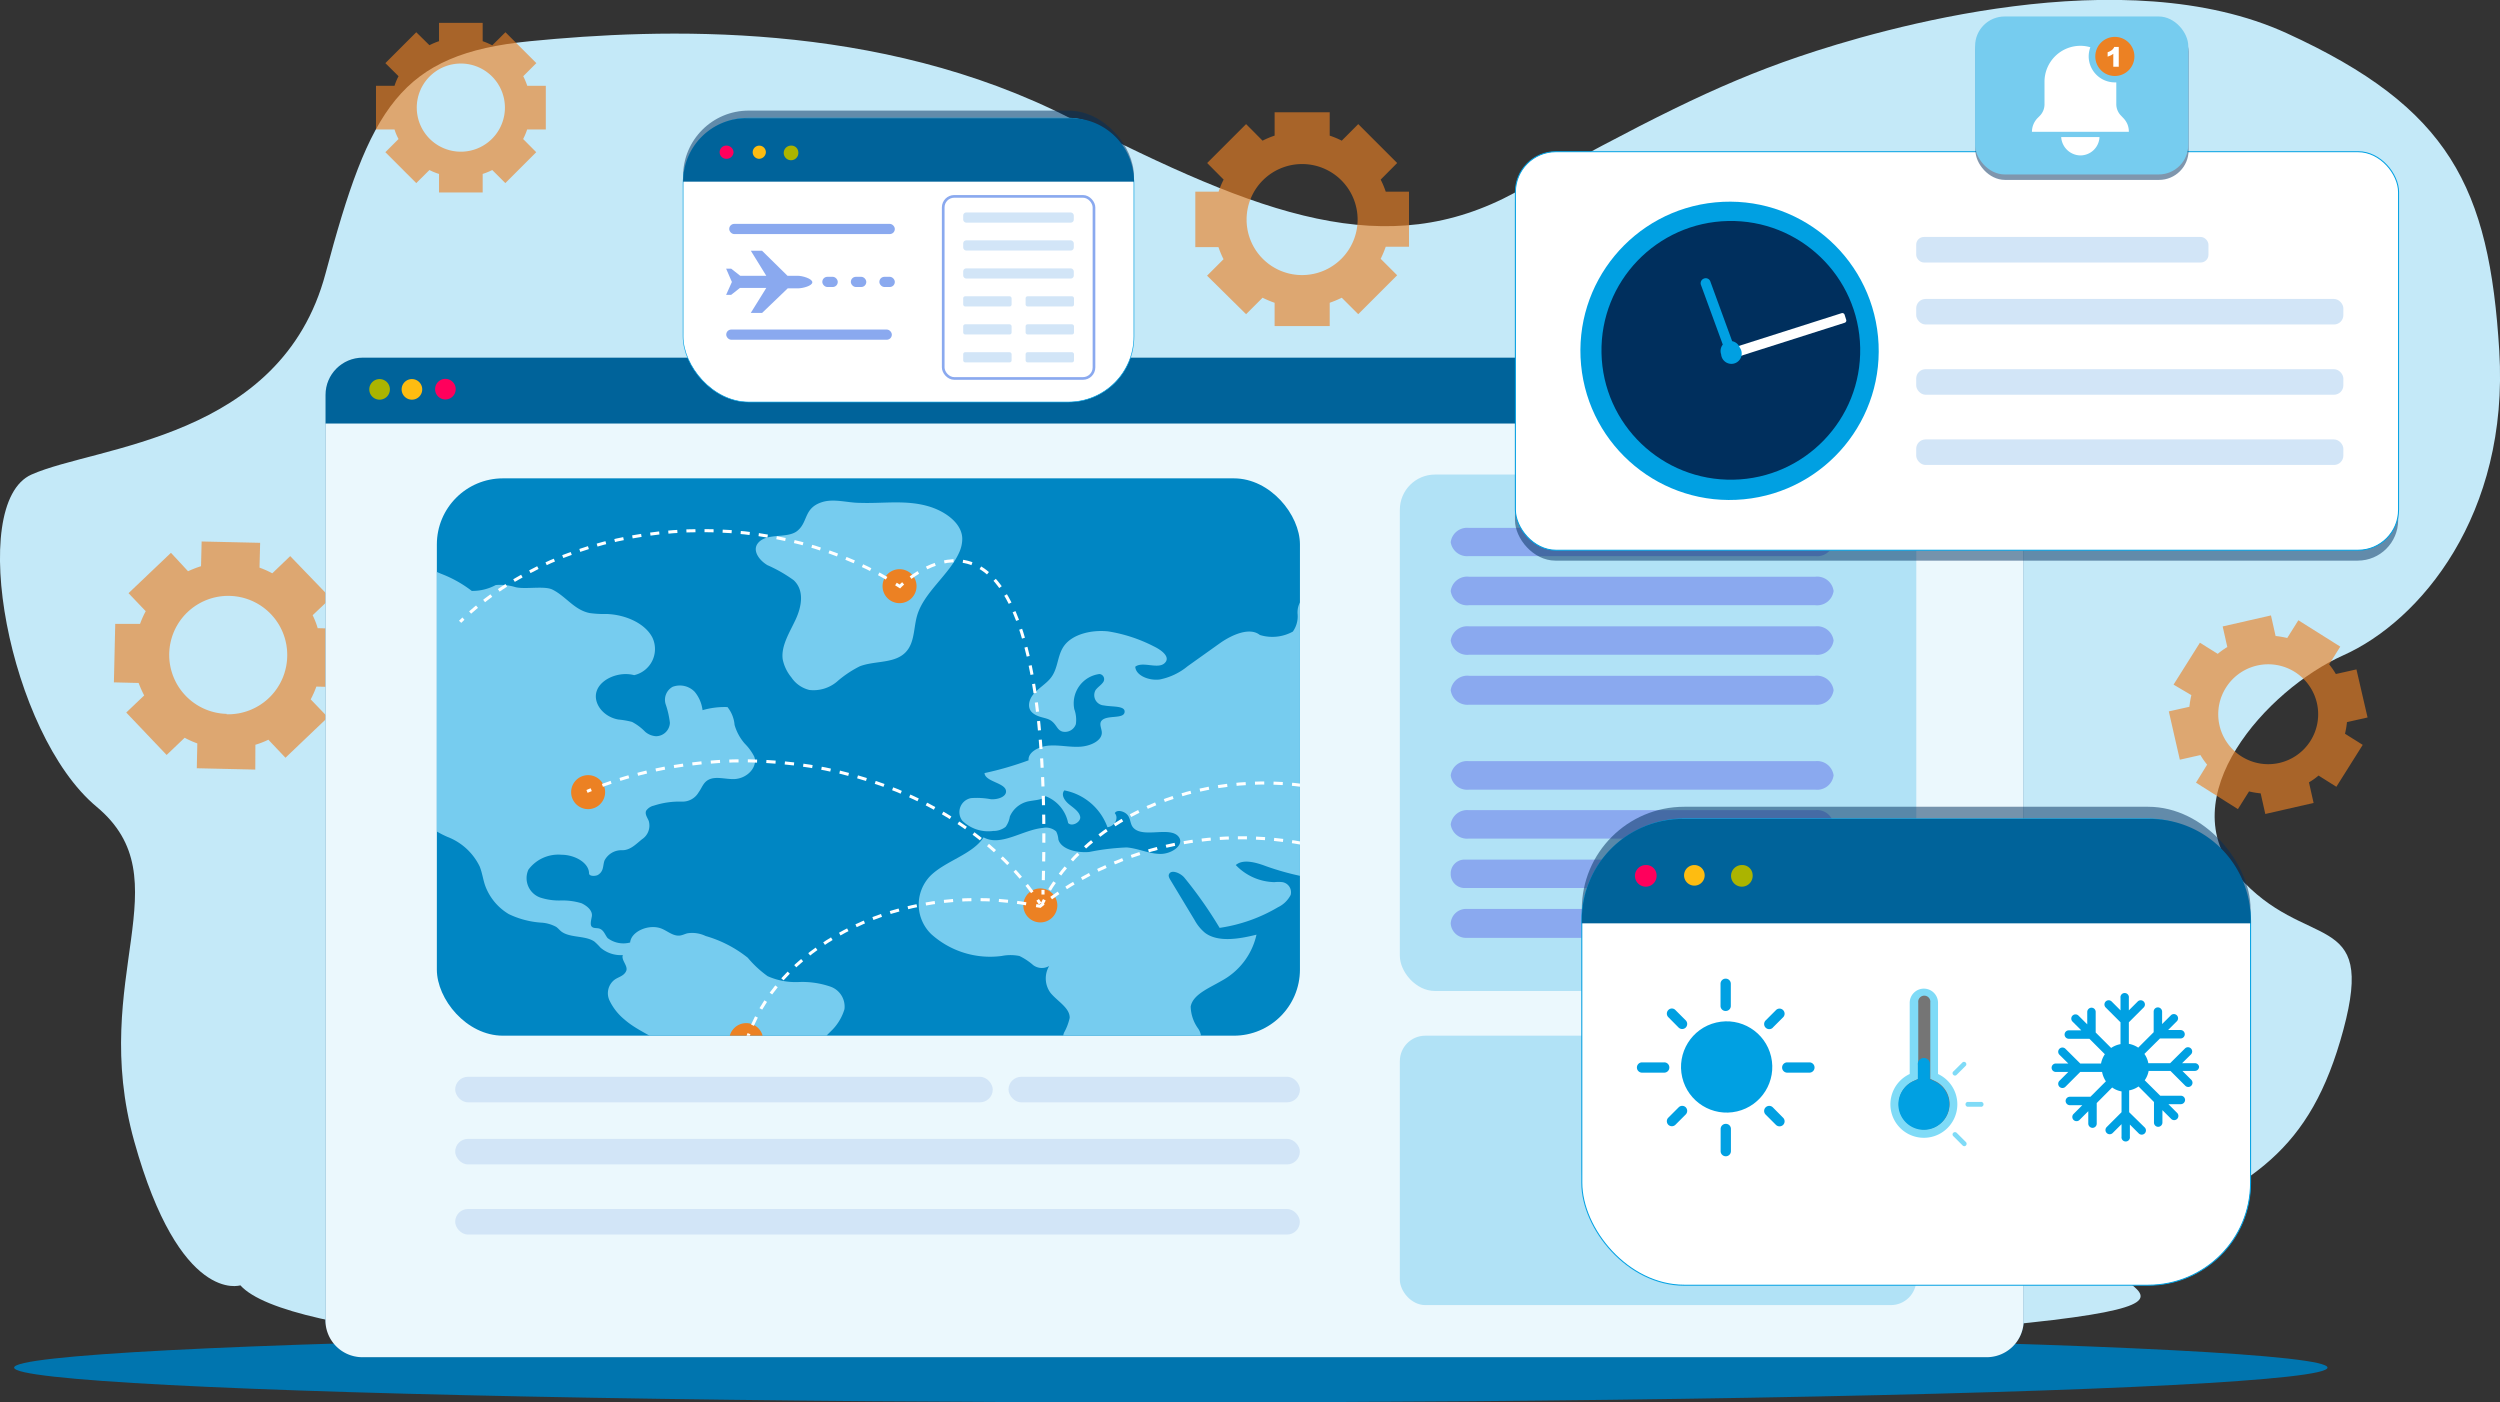 <svg viewBox="0 0 242.76 136.17" xmlns="http://www.w3.org/2000/svg" xmlns:xlink="http://www.w3.org/1999/xlink"><rect x="0" y="0" width="242.76" height="136.17" fill="#333333" stroke="none"/><clipPath id="a"><rect height="54.12" rx="6.42" width="83.81" x="42.42" y="46.45"/></clipPath><path d="m23.34 124.81s-5.87 1.93-10.31-14 4.84-25.4-3.66-32.48-12.63-29.44-6.31-32.25 24.25-3.37 28.55-19.52 7.22-21.32 19.86-22.56 33.78-2.06 52.47 7.49 30.68 14 43.21 7.19 19.26-10.36 27.47-13.16 31.64-9.52 47.44-2.29 19.66 14.91 20.63 30.85-7.69 26.22-15.14 29.55-16.86 13.82-10.27 21.37 13.48 3.08 10.27 15-8.9 15-20 20 19.31 6.41-23.23 9.54-151.92 5.34-160.98-4.73z" fill="#c4e9f8"/><ellipse cx="113.69" cy="132.8" fill="#0075af" rx="112.32" ry="3.38"/><path d="m118.32 24a8.52 8.52 0 0 0 .49 1.17l-1.6 1.6 3.79 3.74 1.6-1.6a9.3 9.3 0 0 0 1.17.49v2.26h5.35v-2.26a10 10 0 0 0 1.17-.49l1.6 1.6 3.78-3.78-1.6-1.6a10 10 0 0 0 .49-1.17h2.26v-5.35h-2.26a8.72 8.72 0 0 0 -.49-1.17l1.6-1.61-3.78-3.78-1.6 1.61a8.52 8.52 0 0 0 -1.17-.49v-2.27h-5.35v2.27a8 8 0 0 0 -1.17.49l-1.6-1.61-3.78 3.78 1.6 1.61a7.59 7.59 0 0 0 -.49 1.17h-2.26v5.39zm2.73-2.68a5.39 5.39 0 1 1 5.38 5.39 5.38 5.38 0 0 1 -5.38-5.43z" fill="#ec8123" opacity=".63"/><path d="m38.31 12.57a4.8 4.8 0 0 0 .39.93l-1.28 1.28 3 3 1.28-1.27a5.49 5.49 0 0 0 .93.38v1.8h4.24v-1.8a6.26 6.26 0 0 0 .93-.38l1.27 1.27 3-3-1.27-1.28a6.48 6.48 0 0 0 .39-.93h1.81v-4.24h-1.8a7.61 7.61 0 0 0 -.39-.93l1.27-1.27-3-3-1.28 1.27a7.61 7.61 0 0 0 -.93-.4v-1.78h-4.24v1.78a6.48 6.48 0 0 0 -.93.39l-1.28-1.26-3 3 1.28 1.27a5.39 5.39 0 0 0 -.39.93h-1.8v4.24zm2.16-2.12a4.28 4.28 0 1 1 4.28 4.28 4.28 4.28 0 0 1 -4.28-4.28z" fill="#ec8123" opacity=".63"/><path d="m212.79 67.5a8.6 8.6 0 0 0 -.19 1.13l-2 .45 1.07 4.69 2-.45a7.39 7.39 0 0 0 .65.93l-1.08 1.75 4.07 2.57 1.08-1.72a8.6 8.6 0 0 0 1.13.19l.45 2 4.69-1.07-.45-2a6.55 6.55 0 0 0 .93-.66l1.73 1.09 2.56-4.07-1.72-1.08a8.89 8.89 0 0 0 .19-1.13l2-.45-1.08-4.67-2 .45a7.49 7.49 0 0 0 -.65-.94l1.08-1.72-4.07-2.56-1.08 1.72a8.89 8.89 0 0 0 -1.13-.19l-.45-2-4.69 1.07.45 2a7.78 7.78 0 0 0 -.93.66l-1.73-1.08-2.56 4.07zm3.36-.73a4.85 4.85 0 1 1 1.52 6.69 4.84 4.84 0 0 1 -1.52-6.69z" fill="#ec8123" opacity=".63"/><path d="m24.8 72.32a8.42 8.42 0 0 0 1.26-.49l1.66 1.75 4.12-3.93-1.67-1.74a9.17 9.17 0 0 0 .55-1.24l2.41.06.13-5.68-2.41-.05a8 8 0 0 0 -.49-1.26l1.75-1.66-3.93-4.08-1.74 1.67a9.17 9.17 0 0 0 -1.24-.55l.06-2.41-5.68-.13-.06 2.4a10.61 10.61 0 0 0 -1.26.49l-1.66-1.79-4.12 3.92 1.67 1.75a9 9 0 0 0 -.55 1.23h-2.41l-.13 5.68 2.4.06a11.32 11.32 0 0 0 .54 1.21l-1.74 1.66 3.92 4.12 1.75-1.67a9.63 9.63 0 0 0 1.23.55l-.05 2.41 5.68.13zm-2.78-3a5.73 5.73 0 1 1 5.87-5.6 5.74 5.74 0 0 1 -5.89 5.64z" fill="#ec8123" opacity=".63"/><rect fill="#00639a" height="97.07" rx="3.61" transform="matrix(-1 0 0 -1 228.12 166.52)" width="164.9" x="31.61" y="34.72"/><path d="m35.2 41.14h157.73a3.59 3.59 0 0 1 3.59 3.59v87.07a0 0 0 0 1 0 0h-164.91a0 0 0 0 1 0 0v-87.08a3.59 3.59 0 0 1 3.59-3.58z" fill="#ebf8fd" transform="matrix(-1 0 0 -1 228.12 172.93)"/><rect fill="#b1e2f6" height="50.15" rx="3.42" width="50.15" x="135.93" y="46.08"/><rect fill="#b1e2f6" height="26.16" rx="2.47" width="50.15" x="135.93" y="100.57"/><path d="m42.25 37.79a1 1 0 1 0 1-1 1 1 0 0 0 -1 1z" fill="#ff005c"/><path d="m40 36.81a1 1 0 1 1 -1 1 1 1 0 0 1 1-1z" fill="#febc11"/><path d="m36.86 36.81a1 1 0 1 1 -1 1 1 1 0 0 1 1-1z" fill="#abb400"/><path d="m140.87 52.65a1.6 1.6 0 0 1 1.76-1.39h33.66a1.61 1.61 0 0 1 1.76 1.39 1.61 1.61 0 0 1 -1.77 1.35h-33.64a1.61 1.61 0 0 1 -1.77-1.35zm35.41 3.35h-33.64a1.61 1.61 0 0 0 -1.77 1.39 1.61 1.61 0 0 0 1.77 1.38h33.64a1.61 1.61 0 0 0 1.77-1.38 1.61 1.61 0 0 0 -1.77-1.39zm-35.41 6.2a1.61 1.61 0 0 0 1.77 1.38h33.64a1.61 1.61 0 0 0 1.77-1.38 1.61 1.61 0 0 0 -1.77-1.38h-33.64a1.61 1.61 0 0 0 -1.77 1.38zm1.79 6.23h33.59a1.64 1.64 0 0 0 1.8-1.41 1.64 1.64 0 0 0 -1.8-1.4h-33.59a1.63 1.63 0 0 0 -1.79 1.4 1.63 1.63 0 0 0 1.79 1.41z" fill="#8aa9ef"/><path d="m140.87 75.29a1.6 1.6 0 0 1 1.76-1.38h33.66a1.61 1.61 0 0 1 1.76 1.38 1.61 1.61 0 0 1 -1.77 1.39h-33.64a1.61 1.61 0 0 1 -1.77-1.39zm35.41 3.38h-33.64a1.61 1.61 0 0 0 -1.77 1.38 1.6 1.6 0 0 0 1.77 1.38h33.64a1.6 1.6 0 0 0 1.77-1.38 1.61 1.61 0 0 0 -1.77-1.38zm-35.41 6.18a1.35 1.35 0 0 0 1.31 1.38h25.06a1.35 1.35 0 0 0 1.31-1.38 1.34 1.34 0 0 0 -1.31-1.38h-25.06a1.34 1.34 0 0 0 -1.31 1.38zm1.56 6.22h29.31a1.49 1.49 0 0 0 1.56-1.4 1.49 1.49 0 0 0 -1.56-1.41h-29.31a1.49 1.49 0 0 0 -1.56 1.41 1.49 1.49 0 0 0 1.56 1.4z" fill="#8aa9ef"/><g clip-path="url(#a)"><rect fill="#0086c3" height="54.12" rx="6.42" width="83.81" x="42.42" y="46.45"/><g clip-path="url(#a)"><path d="m50 57a5 5 0 0 0 -1.86-.19 4.78 4.78 0 0 1 -2.33.57 11.66 11.66 0 0 0 -2.69-1.55c-.65-.26-1.41-.54-1.6-1.09-.32-.88-2.23-1.24-3.36-1a5.86 5.86 0 0 0 -4.23.84c-.51.32.06 1.14.5 1.53s1 .81.89 1.33a4.78 4.78 0 0 1 -1.85.2 4.09 4.09 0 0 0 -1.05 0c-.33.08-.62.37-.49.63-.23.32-.51.48-.24.78s.56.43.55.71-.24.41-.49.51-.55.16-.79.28c-.76.38-.76 1.24-.68 1.94a1.81 1.81 0 0 1 .33 1.88c-.09.23-.24.46-.13.68s.48.35.81.42a2.89 2.89 0 0 0 2.08-.1c1.47-1 3.74-.46 5.6-.13a2.92 2.92 0 0 1 1.69.73 1.6 1.6 0 0 1 -.13 2 10.4 10.4 0 0 0 -1.26 1.82 4.1 4.1 0 0 0 -.1 1.94 3.85 3.85 0 0 0 .72 2.27 3.75 3.75 0 0 1 1 2.55 11.53 11.53 0 0 0 -.26 2c.14 1.22 1.47 2.13 2.83 2.72a5.78 5.78 0 0 1 3.12 2.87c.25.62.32 1.26.54 1.88a5.37 5.37 0 0 0 2.28 2.74 8.57 8.57 0 0 0 3.13.83 3.46 3.46 0 0 1 1.47.41c.19.13.32.3.49.44.84.66 2.39.38 3.24 1a6.13 6.13 0 0 1 .57.57 3 3 0 0 0 2.18.73c-.19.49.55 1.07.32 1.56s-.75.56-1.13.84a1.65 1.65 0 0 0 -.49 2 5.42 5.42 0 0 0 1.46 1.86c1.14 1 2.5 1.48 3.74 2.41a3.36 3.36 0 0 1 1.15 3.47 21.48 21.48 0 0 1 -1.42 3.56 9.16 9.16 0 0 0 -.26 6.86 8.94 8.94 0 0 0 5.62 5.08 1 1 0 0 0 .89-.26.55.55 0 0 0 .11-.72 16.89 16.89 0 0 0 -2-2 1 1 0 0 1 -.39-.69c0-.28.34-.49.57-.71a1.61 1.61 0 0 0 .52-1.22c0-.41-.31-.81-.29-1.22a1 1 0 0 1 .78-1c.23-.06.47-.06.69-.13.71-.25.6-1.1 1.11-1.56a3 3 0 0 1 .91-.45 3.74 3.74 0 0 0 2.63-2.72c.1-1-.34-2.12.58-2.75s2.15-.2 3.25-.34a1.42 1.42 0 0 0 1-.71 1.38 1.38 0 0 0 .16-1.05 4 4 0 0 1 -.28-1.3c.07-.62.68-1.1 1.16-1.6a4.9 4.9 0 0 0 1.13-1.95 2.05 2.05 0 0 0 -1.35-2.19 8.38 8.38 0 0 0 -3.11-.45 6.68 6.68 0 0 1 -3-.57 10.43 10.43 0 0 1 -1.93-1.79 11.76 11.76 0 0 0 -4.09-2.11 3 3 0 0 0 -1.78-.26c-.23.06-.44.17-.68.21-.66.1-1.19-.4-1.78-.65-1.22-.52-3 .24-3.09 1.33a2.53 2.53 0 0 1 -2.19-.43c-.26-.32-.36-.77-.8-.92-.24-.08-.54 0-.73-.18s-.07-.63 0-1c.09-.54-.41-1-1-1.28a6.32 6.32 0 0 0 -2-.27 5.92 5.92 0 0 1 -2-.28 2 2 0 0 1 -1.16-2.71 3.61 3.61 0 0 1 3.21-1.45c1.3 0 2.67.78 2.68 1.81 0 .27.53.29.82.17a1 1 0 0 0 .51-.65c.07-.26.08-.52.17-.77a1.85 1.85 0 0 1 1.73-1c.8 0 1.36-.63 1.92-1.07a1.59 1.59 0 0 0 .65-1.76c-.12-.32-.4-.65-.26-1a1.23 1.23 0 0 1 .75-.5 8 8 0 0 1 2.72-.39 1.81 1.81 0 0 0 1.64-.92c.3-.4.43-.91.91-1.18.71-.41 1.69-.05 2.57-.09 1.28-.07 2.27-1.21 1.91-2.18a5 5 0 0 0 -.91-1.25 4.73 4.73 0 0 1 -1-1.83 3.17 3.17 0 0 0 -.69-1.73 7.73 7.73 0 0 0 -2.42.3 3.42 3.42 0 0 0 -.77-1.79 2 2 0 0 0 -2.13-.48 1.44 1.44 0 0 0 -.69 1.67 8.64 8.64 0 0 1 .42 1.83 1.36 1.36 0 0 1 -1.35 1.3 1.78 1.78 0 0 1 -1.06-.44 5 5 0 0 0 -1.27-.95 8.09 8.09 0 0 0 -1.32-.23c-1.49-.26-2.51-1.62-2.1-2.79s2.18-1.91 3.63-1.52a2.6 2.6 0 0 0 1.77-3.65c-.7-1.37-2.59-2.23-4.46-2.29a9.84 9.84 0 0 1 -1.63-.09c-1.5-.3-2.29-1.61-3.6-2.27-.78-.41-2.76.01-3.66-.26z" fill="#76ccef"/><path d="m73.61 52.73c-.58.7.07 1.65.91 2.15a13.68 13.68 0 0 1 2.55 1.46c1.07 1 .77 2.58.18 3.84s-1.41 2.53-1.25 3.82a4 4 0 0 0 .84 1.77 2.93 2.93 0 0 0 1.76 1.23 3.54 3.54 0 0 0 2.65-.79 10.48 10.48 0 0 1 2.24-1.51c1.27-.49 2.9-.31 4-1 1.37-.86 1.17-2.51 1.55-3.87.63-2.28 3.12-4 4.09-6.16a3.2 3.2 0 0 0 .31-1.34c0-1.48-1.61-2.7-3.37-3.19-2.16-.61-4.35-.23-6.57-.31-1.21 0-2.54-.45-3.71-.06-1.81.6-1.28 2-2.46 2.85-1.01.68-2.9.11-3.72 1.11z" fill="#76ccef"/><path d="m122.34 61.66c-1-.8-2.72 0-3.8.74l-3.2 2.28a6.15 6.15 0 0 1 -2.72 1.3c-1.06.14-2.34-.39-2.38-1.24.72-.55 2.17.26 2.83-.33s-.28-1.28-1-1.63a14.81 14.81 0 0 0 -4.46-1.47c-1.6-.17-3.42.26-4.25 1.36-.71.94-.58 2.17-1.29 3.11-.44.59-1.17 1-1.67 1.57s-.72 1.41-.1 1.9 1.34.39 1.83.78.51.82 1 1a1.11 1.11 0 0 0 1.34-.71 3 3 0 0 0 -.15-1.45 2.87 2.87 0 0 1 2.44-3.42.5.5 0 0 1 .37.78c-.19.29-.55.5-.75.79a1 1 0 0 0 .82 1.48c.79.16 2.11 0 2 .67s-1.7.24-2.21.79c-.31.33 0 .78 0 1.19 0 .79-1.11 1.3-2.11 1.36s-2-.18-3-.11-2.08.64-2 1.43a31.93 31.93 0 0 1 -4.28 1.24c.06.86 2.1.94 2.09 1.79 0 .52-.81.79-1.46.75a7.42 7.42 0 0 0 -1.93-.11 1.38 1.38 0 0 0 -.86 2.19 3.59 3.59 0 0 0 3 1 1.91 1.91 0 0 0 1.21-.4 2.28 2.28 0 0 0 .41-1 2.53 2.53 0 0 1 2-1.51c.53-.1 1.18-.11 1.46-.47a3.51 3.51 0 0 1 2.2 2.61c.39.4 1.26-.11 1.17-.61s-.64-.85-1.08-1.21-.81-.92-.46-1.35a5.56 5.56 0 0 1 4.19 3.58c.72-.11 1.12-.89.71-1.37.22-.4 1-.17 1.28.23s.21.88.55 1.22c1 1 3.59-.22 4.39.87.56.77-.7 1.66-1.82 1.64s-2.13-.54-3.24-.63a22.47 22.47 0 0 0 -3.64.44c-1.23.11-2.74-.27-3-1.22a2.05 2.05 0 0 0 -.21-.77 1.47 1.47 0 0 0 -1.26-.35c-2 .18-4.11 1.85-5.79.92-1.07 1.66-3.7 2.28-5.17 3.74a4 4 0 0 0 .09 5.66 8.54 8.54 0 0 0 6.83 2.12 4.37 4.37 0 0 1 1.73 0 6 6 0 0 1 1.33.88 1.4 1.4 0 0 0 1.56.09 2.37 2.37 0 0 0 .12 2.6c.66.82 1.9 1.47 1.87 2.44a5.2 5.2 0 0 1 -.55 1.44c-.79 2.22 2.52 4 3 6.3.14.61.14 1.34.79 1.69a2.53 2.53 0 0 0 1 .21c1.85.09 4.17-.34 4.56-1.78a5.68 5.68 0 0 0 0-1.24 3.57 3.57 0 0 1 2.4-3 5.27 5.27 0 0 0 1.1-.5 1.63 1.63 0 0 0 .17-2.09 3.81 3.81 0 0 1 -.72-2.12c.2-1.18 1.79-1.8 3-2.51a6.75 6.75 0 0 0 3.39-4.48c-1.68.42-3.74.77-5-.18a4.22 4.22 0 0 1 -1-1.22l-2.37-3.93c-.1-.17-.21-.37-.12-.55.23-.49 1.15-.08 1.5.36a40.57 40.57 0 0 1 3.41 4.86 15.53 15.53 0 0 0 5.66-2 2.68 2.68 0 0 0 1.24-1.2 1 1 0 0 0 -.8-1.24 3.32 3.32 0 0 0 -.77 0 5.33 5.33 0 0 1 -3.76-1.66c.69-.61 1.94-.26 2.88.09a26.08 26.08 0 0 0 5.31 1.3 5.35 5.35 0 0 1 1.33.29 3.21 3.21 0 0 1 .78.46 12.48 12.48 0 0 1 4.46 5.74c.8.14 1.37-.65 1.43-1.3s0-1.41.56-1.86 1.23-.41 1.64-.81.25-1.35.85-1.79 2 .13 2.38.87.54 1.67 1.39 2.12l1.37-.15a7.34 7.34 0 0 0 2.24 5.09c.79-.32.43-1.26-.06-1.85s-1-1.45-.27-1.88c1 0 1.41 1.06 2.35 1.24a1.35 1.35 0 0 0 1.59-1.45c-.17-.74-1-1.29-1.81-1.66-.76-.65.33-1.69 1.43-1.84s2.29.1 3.29-.3a2.28 2.28 0 0 0 1.32-2.75 10.13 10.13 0 0 0 -1.68-2.87c-.54-.8-.81-2 .24-2.38a3 3 0 0 1 .9-.1c4-.14 7.26-3.47 6.47-6.56a3 3 0 0 0 -1-1.59c-1-.76-2.55-.94-3.25-1.85-.87-1.12.2-2.6 1.58-3.31s3.07-1 4.36-1.85a.62.62 0 0 0 .59-.54 2.18 2.18 0 0 0 0-.51 1.19 1.19 0 0 1 1-1.06 1.63 1.63 0 0 1 1.55.46 1.52 1.52 0 0 1 -.05 1.67 5 5 0 0 0 -.76 1.63 1.2 1.2 0 0 0 1.06 1.32 1.51 1.51 0 0 0 1.53-1.44c.06-.7-.11-1.48.37-2.07.73-.91 2.74-1.13 2.79-2.2.05-.88-1.34-1.39-1.59-2.24a2.67 2.67 0 0 1 0-1 3.71 3.71 0 0 0 -1.86-3.47 6.19 6.19 0 0 0 -4.69-.67c-.52.13-1 .33-1.52.44a9 9 0 0 1 -2.38.07l-4.26-.23a8.69 8.69 0 0 0 -3.75.35c-1.65.68-2.58 2.4-4.43 2.57-1.31.13-2.47-.59-3.69-1a7.44 7.44 0 0 0 -6 .74c-.62-.25-.43-1-.65-1.51a1.92 1.92 0 0 0 -1.69-.92 6.36 6.36 0 0 0 -2.12.3c-1.49.38-3.22 1-3.36 2.27a2.42 2.42 0 0 1 -.12 1c-.26.45-1 .6-1.42.95a2.09 2.09 0 0 0 -.63 1.66 2.54 2.54 0 0 1 -.46 1.71 4.11 4.11 0 0 1 -3.2.33z" fill="#76ccef"/><path d="m150.15 95.75a3.32 3.32 0 0 0 1.46.82 2.84 2.84 0 0 0 2.1.08 8.67 8.67 0 0 0 1.89-2.07c.19-.63-.08-.6-.88-.72-1.29-.21-6.05.19-4.57 1.89z" fill="#8aa9ef"/><path d="m145.45 95.54c1.85 2.67 5.64 4.42 9.48 4.38.27-.22-.12-.55-.47-.67-1-.32-2-.48-3-.76a5.13 5.13 0 0 1 -2.57-1.38 9.29 9.29 0 0 1 -.61-.93c-.59-.89-2.87-3.13-4.29-2.6.36.62 1.01 1.31 1.46 1.96z" fill="#8aa9ef"/><path d="m155.49 101.76a3.62 3.62 0 0 1 -1.67 1.11c-.43.08-.88 0-1.31.08a1.91 1.91 0 0 0 -1.26 2.56c.29 1 .88 2 .41 3a1.36 1.36 0 0 0 -.23.58.83.83 0 0 0 .47.61c1.14.68 2.77.19 4-.35s2.78-1.12 4-.58 1.47 2.06 2.3 3.08a3.1 3.1 0 0 0 3.47.86 3.64 3.64 0 0 0 1-.78l1.71-1.77a5.32 5.32 0 0 0 1.68-2.58c.28-1.88-1.83-3.4-3.73-4.55a3.92 3.92 0 0 0 -.59-1.74c-.78-1-2.36-1.16-1.93.32-1.24 0-2.24-1.42-3.62-1.56a6.88 6.88 0 0 0 -4.7 1.71z" fill="#8aa9ef"/><path d="m133.16 77.29a2 2 0 1 1 -1.93-1.53 1.76 1.76 0 0 1 1.93 1.53z" fill="#1848d3"/><path d="m162.39 104.87a2 2 0 1 1 -1.93-1.54 1.77 1.77 0 0 1 1.93 1.54z" fill="#1848d3"/><path d="m152.25 71.35a2 2 0 1 1 -1.94-1.53 1.77 1.77 0 0 1 1.94 1.53z" fill="#1848d3"/><path d="m89 56.92a1.65 1.65 0 1 1 -1.65-1.65 1.65 1.65 0 0 1 1.65 1.65z" fill="#ec8123"/><path d="m74.11 101a1.65 1.65 0 1 1 -1.65-1.65 1.65 1.65 0 0 1 1.65 1.65z" fill="#ec8123"/><path d="m58.76 76.92a1.65 1.65 0 1 1 -1.65-1.65 1.65 1.65 0 0 1 1.65 1.65z" fill="#ec8123"/><path d="m102.67 87.92a1.65 1.65 0 1 1 -1.67-1.65 1.65 1.65 0 0 1 1.67 1.65z" fill="#ec8123"/><g fill="none" stroke="#fff" stroke-miterlimit="10" stroke-width=".3"><path d="m44.68 60.38c.1-.11.21-.21.32-.31"/><path d="m45.65 59.48c10.56-9.3 28.4-10.64 41-3" stroke-dasharray=".88 .88"/><path d="m87 56.71.38.24a4.05 4.05 0 0 1 .32-.3"/><path d="m88.42 56.09c3.39-2.47 13.85-7.18 12.88 29.86" stroke-dasharray=".91 .91"/><path d="m101.28 86.41v.45"/><path d="m131.19 77.28-.42-.13"/><path d="m129.89 76.92c-11.25-2.88-23.48 1.45-28.27 10" stroke-dasharray=".9 .9"/><path d="m101.41 87.37-.2.39"/><path d="m148.94 71.29-.43-.12"/><path d="m147.62 71c-6.28-1.38-13 1-15.78 5.69" stroke-dasharray=".91 .91"/><path d="m131.61 77c-.07.13-.14.26-.2.39"/><path d="m101 87.74-.24-.36"/><path d="m100.24 86.64c-8.59-11.64-27.07-16.07-42.4-10.13" stroke-dasharray=".9 .9"/><path d="m57.41 76.68-.41.17"/><path d="m72.58 100.78.15-.41"/><path d="m73.07 99.55c3.93-8.78 15.59-13.86 27.09-11.7" stroke-dasharray=".89 .89"/><path d="m100.61 87.94.39.06.34-.28"/><path d="m102.07 87.21c5.07-3.73 28.24-17.49 57.81 17" stroke-dasharray=".88 .88"/><path d="m160.17 104.52c.1.12.2.23.29.35"/></g></g></g><rect fill="#d2e5f7" height="1.89" rx=".91" transform="matrix(-1 0 0 -1 372.14 236.31)" width="55.39" x="158.37" y="117.21"/><rect fill="#002f5d" height="45.28" opacity=".5" rx="9.95" width="64.94" x="153.6" y="78.34"/><rect fill="#fff" height="45.28" rx="9.95" stroke="#00a0e2" stroke-miterlimit="10" stroke-width=".1" width="64.94" x="153.6" y="79.52"/><g fill="#00a0e2"><circle cx="167.58" cy="103.65" r="4.43" transform="matrix(.974 -.228 .228 .974 -19.19 40.86)"/><path d="m167.58 98.17a.49.49 0 0 0 .49-.49v-2.15a.5.5 0 0 0 -1 0v2.15a.49.49 0 0 0 .51.49z"/><path d="m175.7 103.16h-2.15a.5.5 0 0 0 0 1h2.15a.5.5 0 0 0 0-1z"/><path d="m167.58 109.13a.5.5 0 0 0 -.5.5v2.15a.5.5 0 0 0 1 0v-2.15a.49.49 0 0 0 -.5-.5z"/><path d="m162.1 103.65a.49.49 0 0 0 -.5-.49h-2.15a.5.5 0 0 0 0 1h2.15a.5.5 0 0 0 .5-.51z"/><path d="m172.15 99.78 1-1a.49.49 0 0 0 0-.69.48.48 0 0 0 -.7 0l-1 1a.49.49 0 0 0 .7.7z"/><path d="m172.15 107.53a.49.49 0 0 0 -.7.7l1 1a.5.5 0 0 0 .7 0 .49.49 0 0 0 0-.69z"/><path d="m163 107.53-1 1a.49.49 0 0 0 0 .69.49.49 0 0 0 .69 0l1-1a.5.5 0 0 0 0-.7.49.49 0 0 0 -.69.01z"/><path d="m163 99.78a.49.49 0 0 0 .69 0 .5.5 0 0 0 0-.7l-1-1a.47.47 0 0 0 -.69 0 .49.49 0 0 0 0 .69z"/><path d="m213.1 103.24h-1.21l.86-.85a.41.41 0 0 0 -.58-.58l-1.44 1.43h-2.12a2.25 2.25 0 0 0 -.38-.9l1.51-1.5h2a.41.41 0 1 0 0-.82h-1.21l.85-.85a.41.41 0 1 0 -.58-.58l-.85.85v-1.21a.42.42 0 0 0 -.41-.41.41.41 0 0 0 -.41.41v2l-1.5 1.5a2.43 2.43 0 0 0 -.91-.37v-2.09l1.44-1.44a.41.41 0 1 0 -.58-.58l-.86.86v-1.21a.41.41 0 1 0 -.81 0v1.21l-.86-.86a.41.41 0 0 0 -.58.58l1.44 1.44v2.12a2.36 2.36 0 0 0 -.91.37l-1.5-1.5v-2a.41.41 0 0 0 -.41-.41.42.42 0 0 0 -.41.41v1.21l-.85-.85a.41.41 0 1 0 -.58.58l.85.85h-1.21a.41.41 0 1 0 0 .82h2l1.5 1.5a2.38 2.38 0 0 0 -.37.9h-2.02l-1.44-1.43a.41.41 0 0 0 -.58.58l.86.85h-1.21a.41.41 0 0 0 -.41.41.41.41 0 0 0 .41.41h1.21l-.86.86a.41.41 0 0 0 .58.58l1.44-1.44h2.12a2.43 2.43 0 0 0 .37.91l-1.5 1.5h-2a.41.41 0 0 0 -.41.41.42.42 0 0 0 .41.41h1.21l-.85.85a.41.41 0 1 0 .58.58l.85-.85v1.21a.42.42 0 0 0 .41.41.41.41 0 0 0 .41-.41v-2l1.5-1.51a2.23 2.23 0 0 0 .91.38v2.02l-1.44 1.44a.41.41 0 0 0 .58.58l.86-.86v1.21a.41.41 0 1 0 .81 0v-1.17l.86.86a.41.41 0 1 0 .58-.58l-1.51-1.48v-2.12a2.29 2.29 0 0 0 .91-.38l1.5 1.51v2a.41.41 0 0 0 .41.41.42.42 0 0 0 .41-.41v-1.21l.85.85a.41.41 0 1 0 .58-.58l-.85-.85h1.21a.42.42 0 0 0 .41-.41.41.41 0 0 0 -.41-.41h-2l-1.51-1.5a2.29 2.29 0 0 0 .38-.91h2.12l1.44 1.44a.41.41 0 0 0 .58-.58l-.86-.86h1.21a.41.41 0 0 0 .41-.41.41.41 0 0 0 -.44-.34z"/></g><path d="m188.19 104.26v-6.91a1.38 1.38 0 0 0 -1.38-1.35 1.38 1.38 0 0 0 -1.37 1.38v6.91a3.25 3.25 0 1 0 2.75 0z" fill="#7fdbf7"/><path d="m186.81 109.66a2.46 2.46 0 0 1 -1-4.69l.46-.21v-7.41a.59.59 0 1 1 1.17 0v7.41l.45.21a2.46 2.46 0 0 1 -1 4.69z" fill="#757575"/><path d="m187.85 105-.45-.21v-1.39a.59.59 0 1 0 -1.17 0v1.39l-.46.21a2.47 2.47 0 1 0 2.08 0z" fill="#00a0e2"/><path d="m192.32 107h-1.27a.24.24 0 0 0 0 .47h1.27a.24.24 0 1 0 0-.47z" fill="#7fdbf7"/><path d="m190 104.37.9-.9a.23.23 0 0 0 -.32-.32l-.91.9a.22.22 0 0 0 0 .32.22.22 0 0 0 .33 0z" fill="#7fdbf7"/><path d="m190 110a.24.24 0 0 0 -.33 0 .22.22 0 0 0 0 .32l.91.91a.22.22 0 0 0 .32 0 .24.24 0 0 0 0-.33z" fill="#7fdbf7"/><path d="m163.4 79.52h45.35a9.8 9.8 0 0 1 9.8 9.8v.34a0 0 0 0 1 0 0h-64.95a0 0 0 0 1 0 0v-.34a9.8 9.8 0 0 1 9.8-9.8z" fill="#00639a"/><path d="m160.86 85a1.05 1.05 0 1 1 -1.05-1 1 1 0 0 1 1.05 1z" fill="#ff005c"/><path d="m165.53 85a1 1 0 1 1 -1.05-1 1 1 0 0 1 1.05 1z" fill="#febc11"/><path d="m170.19 85a1.05 1.05 0 1 1 -1.05-1 1 1 0 0 1 1.05 1z" fill="#abb400"/><rect fill="#002f5d" height="38.7" opacity=".5" rx="3.93" width="85.76" x="147.11" y="15.74"/><rect fill="#fff" height="38.7" rx="3.93" stroke="#00a0e2" stroke-miterlimit="10" stroke-width=".1" width="85.76" x="147.15" y="14.73"/><circle cx="168.03" cy="34.08" fill="#00a0e2" r="14.49" transform="matrix(.995 -.095 .095 .995 -2.48 16.12)"/><circle cx="168.03" cy="34.08" fill="#002f5d" r="12.56" transform="matrix(1 -.02 .02 1 -.64 3.3)"/><path d="m167.77 34.19.15.47a.23.23 0 0 0 .29.16l10.92-3.48a.23.23 0 0 0 .14-.3l-.15-.47a.23.23 0 0 0 -.29-.16l-10.92 3.48a.23.23 0 0 0 -.14.3z" fill="#fff"/><path d="m168.2 33.13-2.12-5.8a.47.47 0 0 0 -.62-.28.48.48 0 0 0 -.29.62l2.12 5.79a1 1 0 0 0 -.16.95 1 1 0 1 0 1.81-.66 1 1 0 0 0 -.74-.62z" fill="#00a0e2"/><rect fill="#d2e5f7" height="2.48" rx=".91" transform="matrix(-1 0 0 -1 413.62 74.18)" width="41.48" x="186.07" y="35.85"/><rect fill="#d2e5f7" height="2.48" rx=".91" transform="matrix(-1 0 0 -1 413.62 60.55)" width="41.48" x="186.07" y="29.04"/><rect fill="#d2e5f7" height="2.48" rx=".91" transform="matrix(-1 0 0 -1 413.62 87.81)" width="41.48" x="186.07" y="42.66"/><rect fill="#d2e5f7" height="2.48" rx=".75" transform="matrix(-1 0 0 -1 400.52 48.5)" width="28.38" x="186.07" y="23.01"/><rect fill="#d2e5f7" height="2.48" rx="1.24" transform="matrix(-1 0 0 -1 170.43 237.28)" width="82.02" x="44.21" y="117.4"/><rect fill="#d2e5f7" height="2.48" rx="1.24" transform="matrix(-1 0 0 -1 170.43 223.65)" width="82.02" x="44.21" y="110.58"/><rect fill="#d2e5f7" height="2.48" rx="1.24" transform="matrix(-1 0 0 -1 140.61 211.6)" width="52.2" x="44.21" y="104.56"/><rect fill="#d2e5f7" height="2.48" rx="1.24" transform="matrix(-1 0 0 -1 224.15 211.6)" width="28.3" x="97.92" y="104.56"/><rect fill="#d2e5f7" height="1.15" rx=".58" transform="matrix(-1 0 0 -1 176.45 69.97)" width="37.34" x="69.55" y="34.41"/><rect fill="#002f5d" height="27.57" opacity=".5" rx="6.37" width="43.78" x="66.33" y="10.74"/><rect fill="#fff" height="27.57" rx="6.37" stroke="#00a0e2" stroke-miterlimit="10" stroke-width=".06" width="43.78" x="66.33" y="11.47"/><path d="m72.51 11.47h31.44a6.17 6.17 0 0 1 6.17 6.17 0 0 0 0 1 0 0h-43.79a0 0 0 0 1 0 0 6.17 6.17 0 0 1 6.18-6.17z" fill="#00639a"/><path d="m71.23 14.78a.67.67 0 0 1 -.71.64.64.64 0 1 1 0-1.28.68.68 0 0 1 .71.64z" fill="#ff005c"/><path d="m74.37 14.78a.67.67 0 0 1 -.7.64.64.64 0 1 1 .7-.64z" fill="#febc11"/><path d="m77.52 14.78a.71.71 0 1 1 -.71-.64.67.67 0 0 1 .71.64z" fill="#abb400"/><path d="m77.47 26.78h-1l-2.47-2.43h-1.09l1.5 2.43h-2.53l-.88-.69h-.49l.56 1.29-.56 1.25h.49l.85-.67h2.56l-1.51 2.43h1.1l2.49-2.39h1c.45 0 1.39-.24 1.39-.59s-.96-.63-1.41-.63z" fill="#8aa9ef"/><rect fill="#8aa9ef" height=".99" rx=".49" transform="matrix(-1 0 0 -1 157.71 44.47)" width="16.08" x="70.82" y="21.74"/><rect fill="#8aa9ef" height=".99" rx=".49" transform="matrix(-1 0 0 -1 161.2 54.74)" width="1.5" x="79.85" y="26.87"/><rect fill="#8aa9ef" height=".99" rx=".49" transform="matrix(-1 0 0 -1 166.74 54.74)" width="1.5" x="82.62" y="26.87"/><rect fill="#8aa9ef" height=".99" rx=".49" transform="matrix(-1 0 0 -1 172.28 54.74)" width="1.5" x="85.39" y="26.87"/><rect fill="#8aa9ef" height=".99" rx=".49" transform="matrix(-1 0 0 -1 157.12 65)" width="16.08" x="70.52" y="32.01"/><rect fill="none" height="17.68" rx="1.07" stroke="#8aa9ef" stroke-miterlimit="10" stroke-width=".26" width="14.64" x="91.59" y="19.07"/><rect fill="#d2e5f7" height=".99" rx=".29" transform="matrix(-1 0 0 -1 197.8 47.68)" width="10.74" x="93.53" y="23.35"/><rect fill="#d2e5f7" height=".99" rx=".29" transform="matrix(-1 0 0 -1 197.8 42.25)" width="10.74" x="93.53" y="20.63"/><rect fill="#d2e5f7" height=".99" rx=".29" transform="matrix(-1 0 0 -1 197.8 53.11)" width="10.74" x="93.53" y="26.06"/><rect fill="#d2e5f7" height=".99" rx=".19" transform="matrix(-1 0 0 -1 191.76 63.97)" width="4.7" x="93.53" y="31.49"/><rect fill="#d2e5f7" height=".99" rx=".19" transform="matrix(-1 0 0 -1 191.76 58.54)" width="4.7" x="93.53" y="28.78"/><rect fill="#d2e5f7" height=".99" rx=".19" transform="matrix(-1 0 0 -1 191.76 69.4)" width="4.7" x="93.53" y="34.21"/><rect fill="#d2e5f7" height=".99" rx=".19" transform="matrix(-1 0 0 -1 203.88 63.97)" width="4.7" x="99.59" y="31.49"/><rect fill="#d2e5f7" height=".99" rx=".19" transform="matrix(-1 0 0 -1 203.88 58.54)" width="4.7" x="99.59" y="28.78"/><rect fill="#d2e5f7" height=".99" rx=".19" transform="matrix(-1 0 0 -1 203.88 69.4)" width="4.7" x="99.59" y="34.21"/><rect fill="#002f5d" height="15.34" opacity=".5" rx="2.87" transform="matrix(-1 0 0 -1 404.34 19.6)" width="20.7" x="191.82" y="2.13"/><rect fill="#76ccef" height="15.34" rx="2.87" transform="matrix(-1 0 0 -1 404.27 18.55)" width="20.7" x="191.78" y="1.61"/><path d="m206.72 12.8h-9.41a1.93 1.93 0 0 1 .55-1.34l.19-.19a1.6 1.6 0 0 0 .48-1.15v-2.18a3.49 3.49 0 0 1 3.61-3.49 3.36 3.36 0 0 1 .84.14 2.6 2.6 0 0 0 -.16.89 2.54 2.54 0 0 0 2.54 2.52h.14v2.1a1.6 1.6 0 0 0 .48 1.15l.18.19a2 2 0 0 1 .42.62 1.92 1.92 0 0 1 .14.74z" fill="#fff"/><path d="m203.87 13.31a1.86 1.86 0 0 1 -1.93 1.78 1.9 1.9 0 0 1 -1.79-1.78z" fill="#fff"/><circle cx="205.36" cy="5.48" fill="#ec8123" r="1.9"/><path d="m205.74 4.56v1.92h-.53v-1.26a1.48 1.48 0 0 1 -.25.16l-.3.12v-.43a1.3 1.3 0 0 0 .41-.21.76.76 0 0 0 .23-.3z" fill="#fff"/></svg>